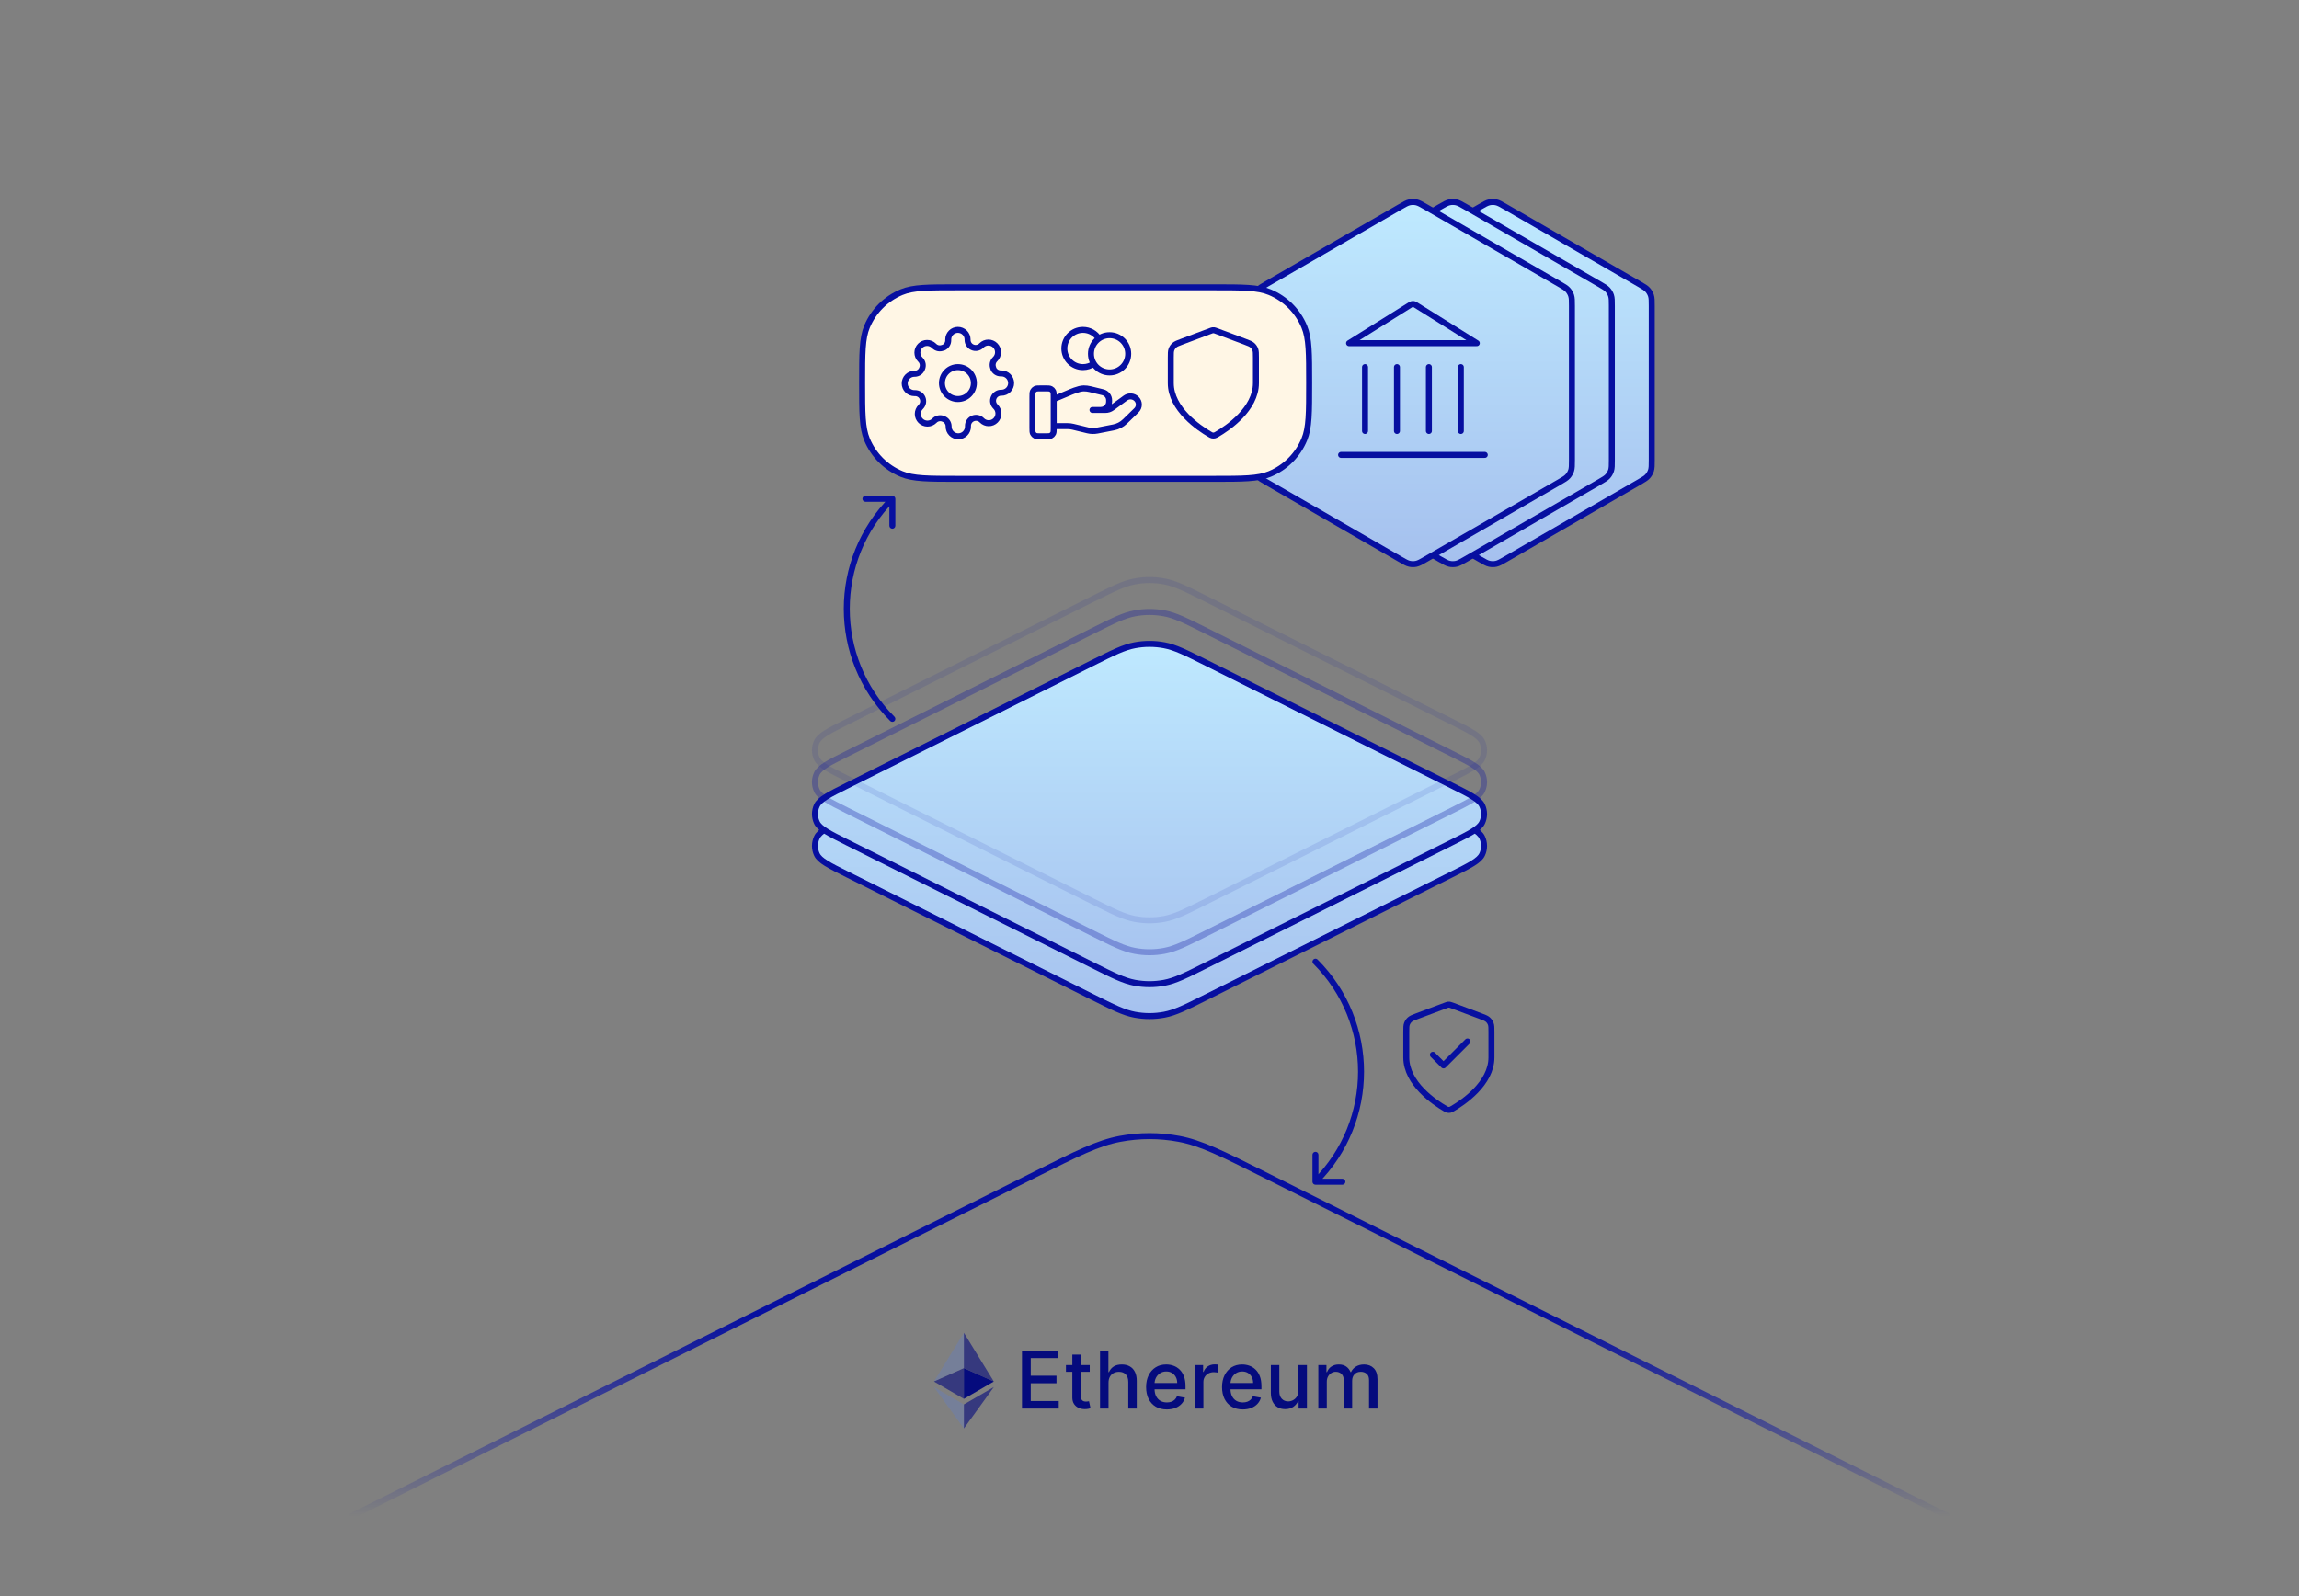 <svg width="576" height="400" viewBox="0 0 576 400" fill="none" xmlns="http://www.w3.org/2000/svg">
<rect x="0" y="0" width="576" height="400" fill="#808080" stroke="none"/>
<path d="M370.8 51.847C371.966 51.175 372.549 50.838 373.168 50.706C373.717 50.59 374.283 50.59 374.832 50.706C375.451 50.838 376.034 51.175 377.2 51.847L410.637 71.153C411.803 71.826 412.386 72.162 412.81 72.633C413.185 73.049 413.468 73.54 413.641 74.073C413.837 74.676 413.837 75.349 413.837 76.695V115.305C413.837 116.651 413.837 117.324 413.641 117.927C413.468 118.46 413.185 118.951 412.81 119.367C412.386 119.838 411.803 120.174 410.637 120.848L377.2 140.152C376.034 140.826 375.451 141.162 374.832 141.294C374.283 141.41 373.717 141.41 373.168 141.294C372.549 141.162 371.966 140.826 370.8 140.152L337.363 120.848C336.197 120.174 335.614 119.838 335.19 119.367C334.815 118.951 334.532 118.46 334.359 117.927C334.163 117.324 334.163 116.651 334.163 115.305V76.695C334.163 75.349 334.163 74.676 334.359 74.073C334.532 73.54 334.815 73.049 335.19 72.633C335.614 72.162 336.197 71.826 337.363 71.153L370.8 51.847Z" fill="url(#paint0_linear_2259_10761)" stroke="#070FA0" stroke-width="1.5" stroke-linecap="round" stroke-linejoin="round"/>
<path d="M488 380L316.622 294.311C306.127 289.064 300.88 286.44 295.376 285.407C290.501 284.493 285.499 284.493 280.624 285.407C275.12 286.44 269.873 289.064 259.378 294.311L88 380" stroke="url(#paint1_linear_2259_10761)" stroke-width="1.5" stroke-linecap="round" stroke-linejoin="round"/>
<path d="M241.498 334V342.87L248.995 346.22L241.498 334Z" fill="#050B7D" fill-opacity="0.602"/>
<path d="M241.498 334L234 346.22L241.498 342.87V334Z" fill="#4D81FF" fill-opacity="0.2"/>
<path d="M241.498 351.968V357.995L249 347.616L241.498 351.968Z" fill="#050B7D" fill-opacity="0.602"/>
<path d="M241.498 357.995V351.967L234 347.616L241.498 357.995Z" fill="#4D81FF" fill-opacity="0.2"/>
<path d="M241.498 350.573L248.995 346.22L241.498 342.872V350.573Z" fill="#050B7D"/>
<path d="M234 346.22L241.498 350.573V342.872L234 346.22Z" fill="#050B7D" fill-opacity="0.602"/>
<path d="M256.053 353V338.455H265.172V340.344H258.248V344.776H264.697V346.658H258.248V351.111H265.258V353H256.053ZM273.026 342.091V343.795H267.067V342.091H273.026ZM268.665 339.477H270.789V349.797C270.789 350.209 270.85 350.519 270.973 350.727C271.096 350.931 271.255 351.071 271.449 351.146C271.648 351.217 271.863 351.253 272.095 351.253C272.266 351.253 272.415 351.241 272.543 351.217C272.671 351.194 272.77 351.175 272.841 351.161L273.225 352.915C273.102 352.962 272.926 353.009 272.699 353.057C272.472 353.109 272.188 353.137 271.847 353.142C271.288 353.152 270.767 353.052 270.284 352.844C269.801 352.635 269.411 352.313 269.112 351.878C268.814 351.442 268.665 350.895 268.665 350.237V339.477ZM277.733 346.523V353H275.609V338.455H277.704V343.866H277.839C278.095 343.279 278.486 342.813 279.011 342.467C279.537 342.122 280.223 341.949 281.071 341.949C281.819 341.949 282.472 342.103 283.031 342.411C283.595 342.718 284.03 343.178 284.338 343.788C284.65 344.394 284.807 345.152 284.807 346.061V353H282.683V346.317C282.683 345.517 282.477 344.896 282.065 344.456C281.653 344.011 281.08 343.788 280.346 343.788C279.845 343.788 279.395 343.895 278.997 344.108C278.604 344.321 278.294 344.634 278.067 345.045C277.844 345.453 277.733 345.945 277.733 346.523ZM292.342 353.22C291.267 353.22 290.342 352.991 289.565 352.531C288.793 352.067 288.197 351.416 287.775 350.578C287.359 349.735 287.15 348.748 287.15 347.616C287.15 346.499 287.359 345.514 287.775 344.662C288.197 343.81 288.784 343.144 289.537 342.666C290.294 342.188 291.18 341.949 292.193 341.949C292.809 341.949 293.405 342.051 293.983 342.254C294.56 342.458 295.079 342.777 295.538 343.213C295.997 343.649 296.36 344.214 296.625 344.911C296.89 345.602 297.023 346.442 297.023 347.432V348.185H288.351V346.594H294.942C294.942 346.035 294.828 345.54 294.601 345.109C294.373 344.674 294.054 344.33 293.642 344.08C293.235 343.829 292.756 343.703 292.207 343.703C291.611 343.703 291.09 343.85 290.645 344.143C290.204 344.432 289.863 344.811 289.622 345.28C289.385 345.744 289.267 346.248 289.267 346.793V348.036C289.267 348.765 289.395 349.385 289.65 349.896C289.911 350.408 290.273 350.798 290.737 351.068C291.201 351.333 291.743 351.466 292.363 351.466C292.766 351.466 293.133 351.409 293.464 351.295C293.796 351.177 294.082 351.002 294.324 350.77C294.565 350.538 294.75 350.251 294.878 349.911L296.888 350.273C296.727 350.865 296.438 351.383 296.021 351.828C295.609 352.268 295.091 352.612 294.466 352.858C293.845 353.099 293.138 353.22 292.342 353.22ZM299.379 353V342.091H301.431V343.824H301.545C301.744 343.237 302.094 342.775 302.596 342.439C303.103 342.098 303.676 341.928 304.315 341.928C304.447 341.928 304.604 341.932 304.784 341.942C304.968 341.951 305.113 341.963 305.217 341.977V344.009C305.132 343.985 304.98 343.959 304.762 343.93C304.544 343.897 304.327 343.881 304.109 343.881C303.607 343.881 303.16 343.987 302.767 344.2C302.378 344.409 302.07 344.7 301.843 345.074C301.616 345.443 301.502 345.865 301.502 346.338V353H299.379ZM311.366 353.22C310.291 353.22 309.365 352.991 308.589 352.531C307.817 352.067 307.22 351.416 306.799 350.578C306.382 349.735 306.174 348.748 306.174 347.616C306.174 346.499 306.382 345.514 306.799 344.662C307.22 343.81 307.807 343.144 308.56 342.666C309.318 342.188 310.203 341.949 311.216 341.949C311.832 341.949 312.429 342.051 313.006 342.254C313.584 342.458 314.102 342.777 314.562 343.213C315.021 343.649 315.383 344.214 315.648 344.911C315.913 345.602 316.046 346.442 316.046 347.432V348.185H307.374V346.594H313.965C313.965 346.035 313.851 345.54 313.624 345.109C313.397 344.674 313.077 344.33 312.665 344.08C312.258 343.829 311.78 343.703 311.231 343.703C310.634 343.703 310.113 343.85 309.668 344.143C309.228 344.432 308.887 344.811 308.645 345.28C308.409 345.744 308.29 346.248 308.29 346.793V348.036C308.29 348.765 308.418 349.385 308.674 349.896C308.934 350.408 309.296 350.798 309.76 351.068C310.224 351.333 310.767 351.466 311.387 351.466C311.789 351.466 312.156 351.409 312.488 351.295C312.819 351.177 313.106 351.002 313.347 350.77C313.589 350.538 313.773 350.251 313.901 349.911L315.911 350.273C315.75 350.865 315.461 351.383 315.045 351.828C314.633 352.268 314.114 352.612 313.489 352.858C312.869 353.099 312.161 353.22 311.366 353.22ZM325.313 348.476V342.091H327.443V353H325.355V351.111H325.242C324.991 351.693 324.588 352.179 324.034 352.567C323.485 352.95 322.801 353.142 321.982 353.142C321.281 353.142 320.661 352.988 320.121 352.68C319.586 352.368 319.164 351.906 318.857 351.295C318.554 350.685 318.402 349.929 318.402 349.03V342.091H320.526V348.774C320.526 349.518 320.732 350.109 321.144 350.55C321.556 350.99 322.091 351.21 322.749 351.21C323.146 351.21 323.542 351.111 323.935 350.912C324.333 350.713 324.662 350.412 324.922 350.01C325.187 349.607 325.317 349.096 325.313 348.476ZM330.297 353V342.091H332.335V343.866H332.47C332.697 343.265 333.069 342.796 333.585 342.46C334.101 342.119 334.719 341.949 335.439 341.949C336.168 341.949 336.779 342.119 337.271 342.46C337.768 342.801 338.135 343.27 338.372 343.866H338.486C338.746 343.284 339.16 342.82 339.729 342.474C340.297 342.124 340.974 341.949 341.76 341.949C342.749 341.949 343.557 342.259 344.182 342.879C344.811 343.5 345.126 344.435 345.126 345.685V353H343.003V345.884C343.003 345.145 342.801 344.61 342.399 344.278C341.997 343.947 341.516 343.781 340.957 343.781C340.266 343.781 339.729 343.994 339.345 344.42C338.961 344.842 338.77 345.384 338.77 346.047V353H336.653V345.749C336.653 345.157 336.469 344.681 336.099 344.321C335.73 343.961 335.249 343.781 334.657 343.781C334.255 343.781 333.883 343.888 333.542 344.101C333.206 344.309 332.934 344.6 332.726 344.974C332.522 345.348 332.42 345.782 332.42 346.274V353H330.297Z" fill="#050B7D"/>
<path d="M363.689 204.845L302.311 174.155C297.064 171.532 294.44 170.22 291.688 169.704C289.251 169.246 286.749 169.246 284.312 169.704C281.56 170.22 278.936 171.532 273.689 174.155L212.311 204.845C207.705 207.148 205.402 208.299 204.663 209.857C204.02 211.213 204.02 212.787 204.663 214.143C205.402 215.701 207.705 216.852 212.311 219.155L273.689 249.845C278.936 252.468 281.56 253.78 284.312 254.296C286.749 254.754 289.251 254.754 291.688 254.296C294.44 253.78 297.064 252.468 302.311 249.845L363.689 219.155C368.295 216.852 370.598 215.701 371.337 214.143C371.98 212.787 371.98 211.213 371.337 209.857C370.598 208.299 368.295 207.148 363.689 204.845Z" fill="url(#paint2_linear_2259_10761)" stroke="#070FA0" stroke-width="1.5" stroke-linecap="round" stroke-linejoin="round"/>
<path d="M363.689 196.845L302.311 166.155C297.064 163.532 294.44 162.22 291.688 161.704C289.251 161.246 286.749 161.246 284.312 161.704C281.56 162.22 278.936 163.532 273.689 166.155L212.311 196.845C207.705 199.148 205.402 200.299 204.663 201.857C204.02 203.213 204.02 204.787 204.663 206.143C205.402 207.701 207.705 208.852 212.311 211.155L273.689 241.845C278.936 244.468 281.56 245.78 284.312 246.296C286.749 246.754 289.251 246.754 291.688 246.296C294.44 245.78 297.064 244.468 302.311 241.845L363.689 211.155C368.295 208.852 370.598 207.701 371.337 206.143C371.98 204.787 371.98 203.213 371.337 201.857C370.598 200.299 368.295 199.148 363.689 196.845Z" fill="url(#paint3_linear_2259_10761)" stroke="#070FA0" stroke-width="1.5" stroke-linecap="round" stroke-linejoin="round"/>
<path opacity="0.3" d="M363.689 188.845L302.311 158.155C297.064 155.532 294.44 154.22 291.688 153.704C289.251 153.246 286.749 153.246 284.312 153.704C281.56 154.22 278.936 155.532 273.689 158.155L212.311 188.845C207.705 191.148 205.402 192.299 204.663 193.857C204.02 195.213 204.02 196.787 204.663 198.143C205.402 199.701 207.705 200.852 212.311 203.155L273.689 233.845C278.936 236.468 281.56 237.78 284.312 238.296C286.749 238.754 289.251 238.754 291.688 238.296C294.44 237.78 297.064 236.468 302.311 233.845L363.689 203.155C368.295 200.852 370.598 199.701 371.337 198.143C371.98 196.787 371.98 195.213 371.337 193.857C370.598 192.299 368.295 191.148 363.689 188.845Z" stroke="#070FA0" stroke-width="1.5" stroke-linecap="round" stroke-linejoin="round"/>
<path opacity="0.1" d="M363.689 180.845L302.311 150.155C297.064 147.532 294.44 146.22 291.688 145.704C289.251 145.246 286.749 145.246 284.312 145.704C281.56 146.22 278.936 147.532 273.689 150.155L212.311 180.845C207.705 183.148 205.402 184.299 204.663 185.857C204.02 187.213 204.02 188.787 204.663 190.143C205.402 191.701 207.705 192.852 212.311 195.155L273.689 225.845C278.936 228.468 281.56 229.78 284.312 230.296C286.749 230.754 289.251 230.754 291.688 230.296C294.44 229.78 297.064 228.468 302.311 225.845L363.689 195.155C368.295 192.852 370.598 191.701 371.337 190.143C371.98 188.787 371.98 187.213 371.337 185.857C370.598 184.299 368.295 183.148 363.689 180.845Z" stroke="#070FA0" stroke-width="1.5" stroke-linecap="round" stroke-linejoin="round"/>
<path d="M360.8 51.847C361.966 51.175 362.549 50.838 363.168 50.706C363.717 50.59 364.283 50.59 364.832 50.706C365.451 50.838 366.034 51.175 367.2 51.847L400.637 71.153C401.803 71.826 402.386 72.162 402.81 72.633C403.185 73.049 403.468 73.54 403.641 74.073C403.837 74.676 403.837 75.349 403.837 76.695V115.305C403.837 116.651 403.837 117.324 403.641 117.927C403.468 118.46 403.185 118.951 402.81 119.367C402.386 119.838 401.803 120.174 400.637 120.848L367.2 140.152C366.034 140.826 365.451 141.162 364.832 141.294C364.283 141.41 363.717 141.41 363.168 141.294C362.549 141.162 361.966 140.826 360.8 140.152L327.363 120.848C326.197 120.174 325.614 119.838 325.19 119.367C324.815 118.951 324.532 118.46 324.359 117.927C324.163 117.324 324.163 116.651 324.163 115.305V76.695C324.163 75.349 324.163 74.676 324.359 74.073C324.532 73.54 324.815 73.049 325.19 72.633C325.614 72.162 326.197 71.826 327.363 71.153L360.8 51.847Z" fill="url(#paint4_linear_2259_10761)" stroke="#070FA0" stroke-width="1.5" stroke-linecap="round" stroke-linejoin="round"/>
<path d="M350.8 51.847C351.966 51.175 352.549 50.838 353.168 50.706C353.717 50.59 354.283 50.59 354.832 50.706C355.451 50.838 356.034 51.175 357.2 51.847L390.637 71.153C391.803 71.826 392.386 72.162 392.81 72.633C393.185 73.049 393.468 73.54 393.641 74.073C393.837 74.676 393.837 75.349 393.837 76.695V115.305C393.837 116.651 393.837 117.324 393.641 117.927C393.468 118.46 393.185 118.951 392.81 119.367C392.386 119.838 391.803 120.174 390.637 120.848L357.2 140.152C356.034 140.826 355.451 141.162 354.832 141.294C354.283 141.41 353.717 141.41 353.168 141.294C352.549 141.162 351.966 140.826 350.8 140.152L317.363 120.848C316.197 120.174 315.614 119.838 315.19 119.367C314.815 118.951 314.532 118.46 314.359 117.927C314.163 117.324 314.163 116.651 314.163 115.305V76.695C314.163 75.349 314.163 74.676 314.359 74.073C314.532 73.54 314.815 73.049 315.19 72.633C315.614 72.162 316.197 71.826 317.363 71.153L350.8 51.847Z" fill="url(#paint5_linear_2259_10761)" stroke="#070FA0" stroke-width="1.5" stroke-linecap="round" stroke-linejoin="round"/>
<path d="M336 114H372M342 108V92M350 108V92M358 108V92M366 108V92M370 86L354.848 76.53C354.54 76.338 354.387 76.242 354.222 76.204C354.076 76.171 353.924 76.171 353.778 76.204C353.613 76.242 353.46 76.338 353.152 76.53L338 86H370Z" stroke="#070FA0" stroke-width="1.5" stroke-linecap="round" stroke-linejoin="round"/>
<path d="M216 96C216 88.545 216 84.817 217.218 81.877C218.842 77.957 221.957 74.842 225.877 73.218C228.817 72 232.545 72 240 72H304C311.455 72 315.183 72 318.123 73.218C322.043 74.842 325.158 77.957 326.782 81.877C328 84.817 328 88.545 328 96C328 103.455 328 107.183 326.782 110.123C325.158 114.043 322.043 117.158 318.123 118.782C315.183 120 311.455 120 304 120H240C232.545 120 228.817 120 225.877 118.782C221.957 117.158 218.842 114.043 217.218 110.123C216 107.183 216 103.455 216 96Z" fill="#FFF6E5"/>
<path d="M216 96C216 88.545 216 84.817 217.218 81.877C218.842 77.957 221.957 74.842 225.877 73.218C228.817 72 232.545 72 240 72H304C311.455 72 315.183 72 318.123 73.218C322.043 74.842 325.158 77.957 326.782 81.877C328 84.817 328 88.545 328 96C328 103.455 328 107.183 326.782 110.123C325.158 114.043 322.043 117.158 318.123 118.782C315.183 120 311.455 120 304 120H240C232.545 120 228.817 120 225.877 118.782C221.957 117.158 218.842 114.043 217.218 110.123C216 107.183 216 103.455 216 96Z" stroke="#070FA0" stroke-width="1.5" stroke-linecap="round" stroke-linejoin="round"/>
<path d="M240 100C242.209 100 244 98.209 244 96C244 93.791 242.209 92 240 92C237.791 92 236 93.791 236 96C236 98.209 237.791 100 240 100Z" stroke="#070FA0" stroke-width="1.5" stroke-linecap="round" stroke-linejoin="round"/>
<path d="M248.97 99.636C248.808 100.002 248.76 100.408 248.831 100.801C248.903 101.194 249.09 101.557 249.37 101.843L249.442 101.915C249.668 102.14 249.847 102.408 249.969 102.702C250.091 102.996 250.153 103.312 250.153 103.63C250.153 103.949 250.091 104.264 249.969 104.559C249.847 104.853 249.668 105.12 249.442 105.346C249.217 105.571 248.95 105.75 248.656 105.872C248.361 105.994 248.046 106.057 247.727 106.057C247.409 106.057 247.093 105.994 246.799 105.872C246.505 105.75 246.237 105.571 246.012 105.346L245.939 105.273C245.654 104.993 245.291 104.806 244.898 104.735C244.504 104.663 244.099 104.711 243.733 104.873C243.375 105.026 243.069 105.282 242.854 105.607C242.638 105.932 242.523 106.313 242.521 106.703V106.909C242.521 107.552 242.266 108.169 241.811 108.623C241.356 109.078 240.74 109.333 240.097 109.333C239.454 109.333 238.837 109.078 238.383 108.623C237.928 108.169 237.673 107.552 237.673 106.909V106.8C237.663 106.399 237.533 106.01 237.3 105.683C237.067 105.357 236.74 105.108 236.364 104.97C235.998 104.808 235.592 104.76 235.199 104.832C234.806 104.903 234.443 105.09 234.158 105.37L234.085 105.443C233.86 105.668 233.592 105.847 233.298 105.969C233.004 106.091 232.688 106.154 232.37 106.154C232.051 106.154 231.736 106.091 231.441 105.969C231.147 105.847 230.88 105.668 230.655 105.443C230.429 105.217 230.25 104.95 230.128 104.656C230.006 104.361 229.944 104.046 229.944 103.727C229.944 103.409 230.006 103.093 230.128 102.799C230.25 102.505 230.429 102.237 230.655 102.012L230.727 101.939C231.007 101.654 231.194 101.291 231.265 100.898C231.337 100.505 231.289 100.099 231.127 99.733C230.974 99.375 230.718 99.069 230.393 98.854C230.068 98.638 229.687 98.523 229.297 98.521H229.091C228.448 98.521 227.831 98.266 227.377 97.811C226.922 97.357 226.667 96.74 226.667 96.097C226.667 95.454 226.922 94.838 227.377 94.383C227.831 93.928 228.448 93.673 229.091 93.673H229.2C229.601 93.663 229.99 93.534 230.317 93.3C230.643 93.067 230.892 92.74 231.03 92.364C231.192 91.998 231.24 91.593 231.168 91.199C231.097 90.806 230.91 90.443 230.63 90.158L230.558 90.085C230.332 89.86 230.153 89.592 230.031 89.298C229.909 89.004 229.847 88.688 229.847 88.37C229.847 88.051 229.909 87.736 230.031 87.441C230.153 87.147 230.332 86.88 230.558 86.655C230.783 86.429 231.05 86.25 231.344 86.128C231.639 86.006 231.954 85.944 232.273 85.944C232.591 85.944 232.907 86.006 233.201 86.128C233.495 86.25 233.763 86.429 233.988 86.655L234.061 86.727C234.346 87.007 234.709 87.194 235.102 87.266C235.495 87.337 235.901 87.289 236.267 87.127H236.364C236.722 86.974 237.028 86.719 237.243 86.393C237.459 86.068 237.574 85.687 237.576 85.297V85.091C237.576 84.448 237.831 83.831 238.286 83.377C238.74 82.922 239.357 82.667 240 82.667C240.643 82.667 241.26 82.922 241.714 83.377C242.169 83.831 242.424 84.448 242.424 85.091V85.2C242.426 85.59 242.541 85.971 242.757 86.296C242.972 86.622 243.278 86.877 243.636 87.03C244.002 87.192 244.407 87.24 244.801 87.169C245.194 87.097 245.557 86.91 245.842 86.63L245.915 86.558C246.14 86.332 246.408 86.153 246.702 86.031C246.996 85.909 247.312 85.847 247.63 85.847C247.949 85.847 248.264 85.909 248.559 86.031C248.853 86.153 249.12 86.332 249.345 86.558C249.571 86.783 249.75 87.05 249.872 87.344C249.994 87.639 250.056 87.954 250.056 88.273C250.056 88.591 249.994 88.907 249.872 89.201C249.75 89.495 249.571 89.763 249.345 89.988L249.273 90.061C248.993 90.346 248.806 90.709 248.735 91.102C248.663 91.496 248.711 91.901 248.873 92.267V92.364C249.026 92.722 249.281 93.028 249.607 93.243C249.932 93.459 250.313 93.574 250.703 93.576H250.909C251.552 93.576 252.169 93.831 252.623 94.286C253.078 94.74 253.333 95.357 253.333 96C253.333 96.643 253.078 97.26 252.623 97.714C252.169 98.169 251.552 98.424 250.909 98.424H250.8C250.41 98.426 250.029 98.541 249.704 98.757C249.378 98.972 249.123 99.278 248.97 99.636Z" stroke="#070FA0" stroke-width="1.5" stroke-linecap="round" stroke-linejoin="round"/>
<path d="M274.039 91.136C273.276 91.68 272.342 92 271.333 92C268.756 92 266.667 89.911 266.667 87.333C266.667 84.756 268.756 82.667 271.333 82.667C273.004 82.667 274.47 83.545 275.294 84.864M264 106.783H267.48C267.934 106.783 268.385 106.837 268.825 106.945L272.502 107.839C273.3 108.033 274.132 108.052 274.938 107.895L279.004 107.104C280.078 106.895 281.066 106.381 281.84 105.627L284.717 102.829C285.539 102.031 285.539 100.737 284.717 99.938C283.977 99.218 282.806 99.137 281.969 99.747L278.617 102.193C278.137 102.544 277.552 102.733 276.951 102.733H273.714L275.775 102.733C276.936 102.733 277.877 101.818 277.877 100.688V100.279C277.877 99.341 277.221 98.523 276.285 98.296L273.105 97.522C272.587 97.397 272.057 97.333 271.524 97.333C270.238 97.333 267.909 98.398 267.909 98.398L264 100.033M282.667 88.667C282.667 91.244 280.577 93.333 278 93.333C275.423 93.333 273.333 91.244 273.333 88.667C273.333 86.089 275.423 84 278 84C280.577 84 282.667 86.089 282.667 88.667ZM258.667 99.467L258.667 107.2C258.667 107.947 258.667 108.32 258.812 108.605C258.94 108.856 259.144 109.06 259.395 109.188C259.68 109.333 260.053 109.333 260.8 109.333H261.867C262.613 109.333 262.987 109.333 263.272 109.188C263.523 109.06 263.727 108.856 263.855 108.605C264 108.32 264 107.947 264 107.2V99.467C264 98.72 264 98.347 263.855 98.061C263.727 97.811 263.523 97.607 263.272 97.479C262.987 97.333 262.613 97.333 261.867 97.333L260.8 97.333C260.053 97.333 259.68 97.333 259.395 97.479C259.144 97.607 258.94 97.811 258.812 98.061C258.667 98.347 258.667 98.72 258.667 99.467Z" stroke="#070FA0" stroke-width="1.5" stroke-linecap="round" stroke-linejoin="round"/>
<path d="M303.069 108.82C303.365 108.992 303.512 109.078 303.72 109.123C303.882 109.157 304.118 109.157 304.28 109.123C304.488 109.078 304.636 108.992 304.931 108.82C307.528 107.305 314.667 102.545 314.667 96V89.624C314.667 88.557 314.667 88.024 314.492 87.566C314.338 87.162 314.088 86.8 313.763 86.514C313.395 86.19 312.896 86.003 311.898 85.629L304.749 82.948C304.472 82.844 304.333 82.792 304.191 82.771C304.064 82.753 303.936 82.753 303.809 82.771C303.667 82.792 303.528 82.844 303.251 82.948L296.102 85.629C295.104 86.003 294.605 86.19 294.237 86.514C293.912 86.8 293.662 87.162 293.508 87.566C293.333 88.024 293.333 88.557 293.333 89.624V96C293.333 102.545 300.472 107.305 303.069 108.82Z" stroke="#070FA0" stroke-width="1.5" stroke-linecap="round" stroke-linejoin="round"/>
<path d="M359 264.333L361.667 267L367.667 261M373.667 265C373.667 271.545 366.528 276.305 363.931 277.82C363.636 277.992 363.488 278.078 363.28 278.123C363.118 278.157 362.882 278.157 362.72 278.123C362.512 278.078 362.365 277.992 362.069 277.82C359.472 276.305 352.333 271.545 352.333 265V258.623C352.333 257.557 352.333 257.024 352.508 256.566C352.662 256.162 352.912 255.8 353.237 255.514C353.605 255.19 354.104 255.003 355.102 254.628L362.251 251.948C362.528 251.844 362.667 251.792 362.809 251.771C362.936 251.753 363.064 251.753 363.191 251.771C363.333 251.792 363.472 251.844 363.749 251.948L370.898 254.628C371.896 255.003 372.395 255.19 372.763 255.514C373.088 255.8 373.338 256.162 373.492 256.566C373.667 257.024 373.667 257.557 373.667 258.623V265Z" stroke="#070FA0" stroke-width="1.5" stroke-linecap="round" stroke-linejoin="round"/>
<path d="M223.047 180.685C223.34 180.978 223.815 180.978 224.107 180.685C224.4 180.392 224.4 179.917 224.107 179.624L223.577 180.154L223.047 180.685ZM224.327 125C224.327 124.586 223.991 124.25 223.577 124.25L216.827 124.25C216.413 124.25 216.077 124.586 216.077 125C216.077 125.414 216.413 125.75 216.827 125.75L222.827 125.75L222.827 131.75C222.827 132.164 223.163 132.5 223.577 132.5C223.991 132.5 224.327 132.164 224.327 131.75L224.327 125ZM223.577 180.154L224.107 179.624C209.17 164.686 209.17 140.468 224.107 125.53L223.577 125L223.047 124.47C207.523 139.993 207.523 165.161 223.047 180.685L223.577 180.154Z" fill="#070FA0"/>
<path d="M330.107 240.47C329.815 240.177 329.34 240.177 329.047 240.47C328.754 240.763 328.754 241.237 329.047 241.53L329.577 241L330.107 240.47ZM328.827 296.154C328.827 296.569 329.163 296.904 329.577 296.904L336.327 296.904C336.741 296.904 337.077 296.569 337.077 296.154C337.077 295.74 336.741 295.404 336.327 295.404L330.327 295.404L330.327 289.404C330.327 288.99 329.991 288.654 329.577 288.654C329.163 288.654 328.827 288.99 328.827 289.404L328.827 296.154ZM329.577 241L329.047 241.53C343.984 256.468 343.984 280.686 329.047 295.624L329.577 296.154L330.107 296.685C345.631 281.161 345.631 255.993 330.107 240.47L329.577 241Z" fill="#070FA0"/>
<defs>
<linearGradient id="paint0_linear_2259_10761" x1="374" y1="50" x2="374" y2="142" gradientUnits="userSpaceOnUse">
<stop stop-color="#BFEAFF"/>
<stop offset="1" stop-color="#A5C0EE"/>
</linearGradient>
<linearGradient id="paint1_linear_2259_10761" x1="288" y1="280" x2="288" y2="380" gradientUnits="userSpaceOnUse">
<stop offset="0.5" stop-color="#070FA0"/>
<stop offset="1" stop-color="#070FA0" stop-opacity="0"/>
</linearGradient>
<linearGradient id="paint2_linear_2259_10761" x1="288" y1="167" x2="288" y2="257" gradientUnits="userSpaceOnUse">
<stop stop-color="#BFEAFF"/>
<stop offset="1" stop-color="#A5C0EE"/>
</linearGradient>
<linearGradient id="paint3_linear_2259_10761" x1="288" y1="159" x2="288" y2="249" gradientUnits="userSpaceOnUse">
<stop stop-color="#BFEAFF"/>
<stop offset="1" stop-color="#A5C0EE"/>
</linearGradient>
<linearGradient id="paint4_linear_2259_10761" x1="364" y1="50" x2="364" y2="142" gradientUnits="userSpaceOnUse">
<stop stop-color="#BFEAFF"/>
<stop offset="1" stop-color="#A5C0EE"/>
</linearGradient>
<linearGradient id="paint5_linear_2259_10761" x1="354" y1="50" x2="354" y2="142" gradientUnits="userSpaceOnUse">
<stop stop-color="#BFEAFF"/>
<stop offset="1" stop-color="#A5C0EE"/>
</linearGradient>
</defs>
</svg>
